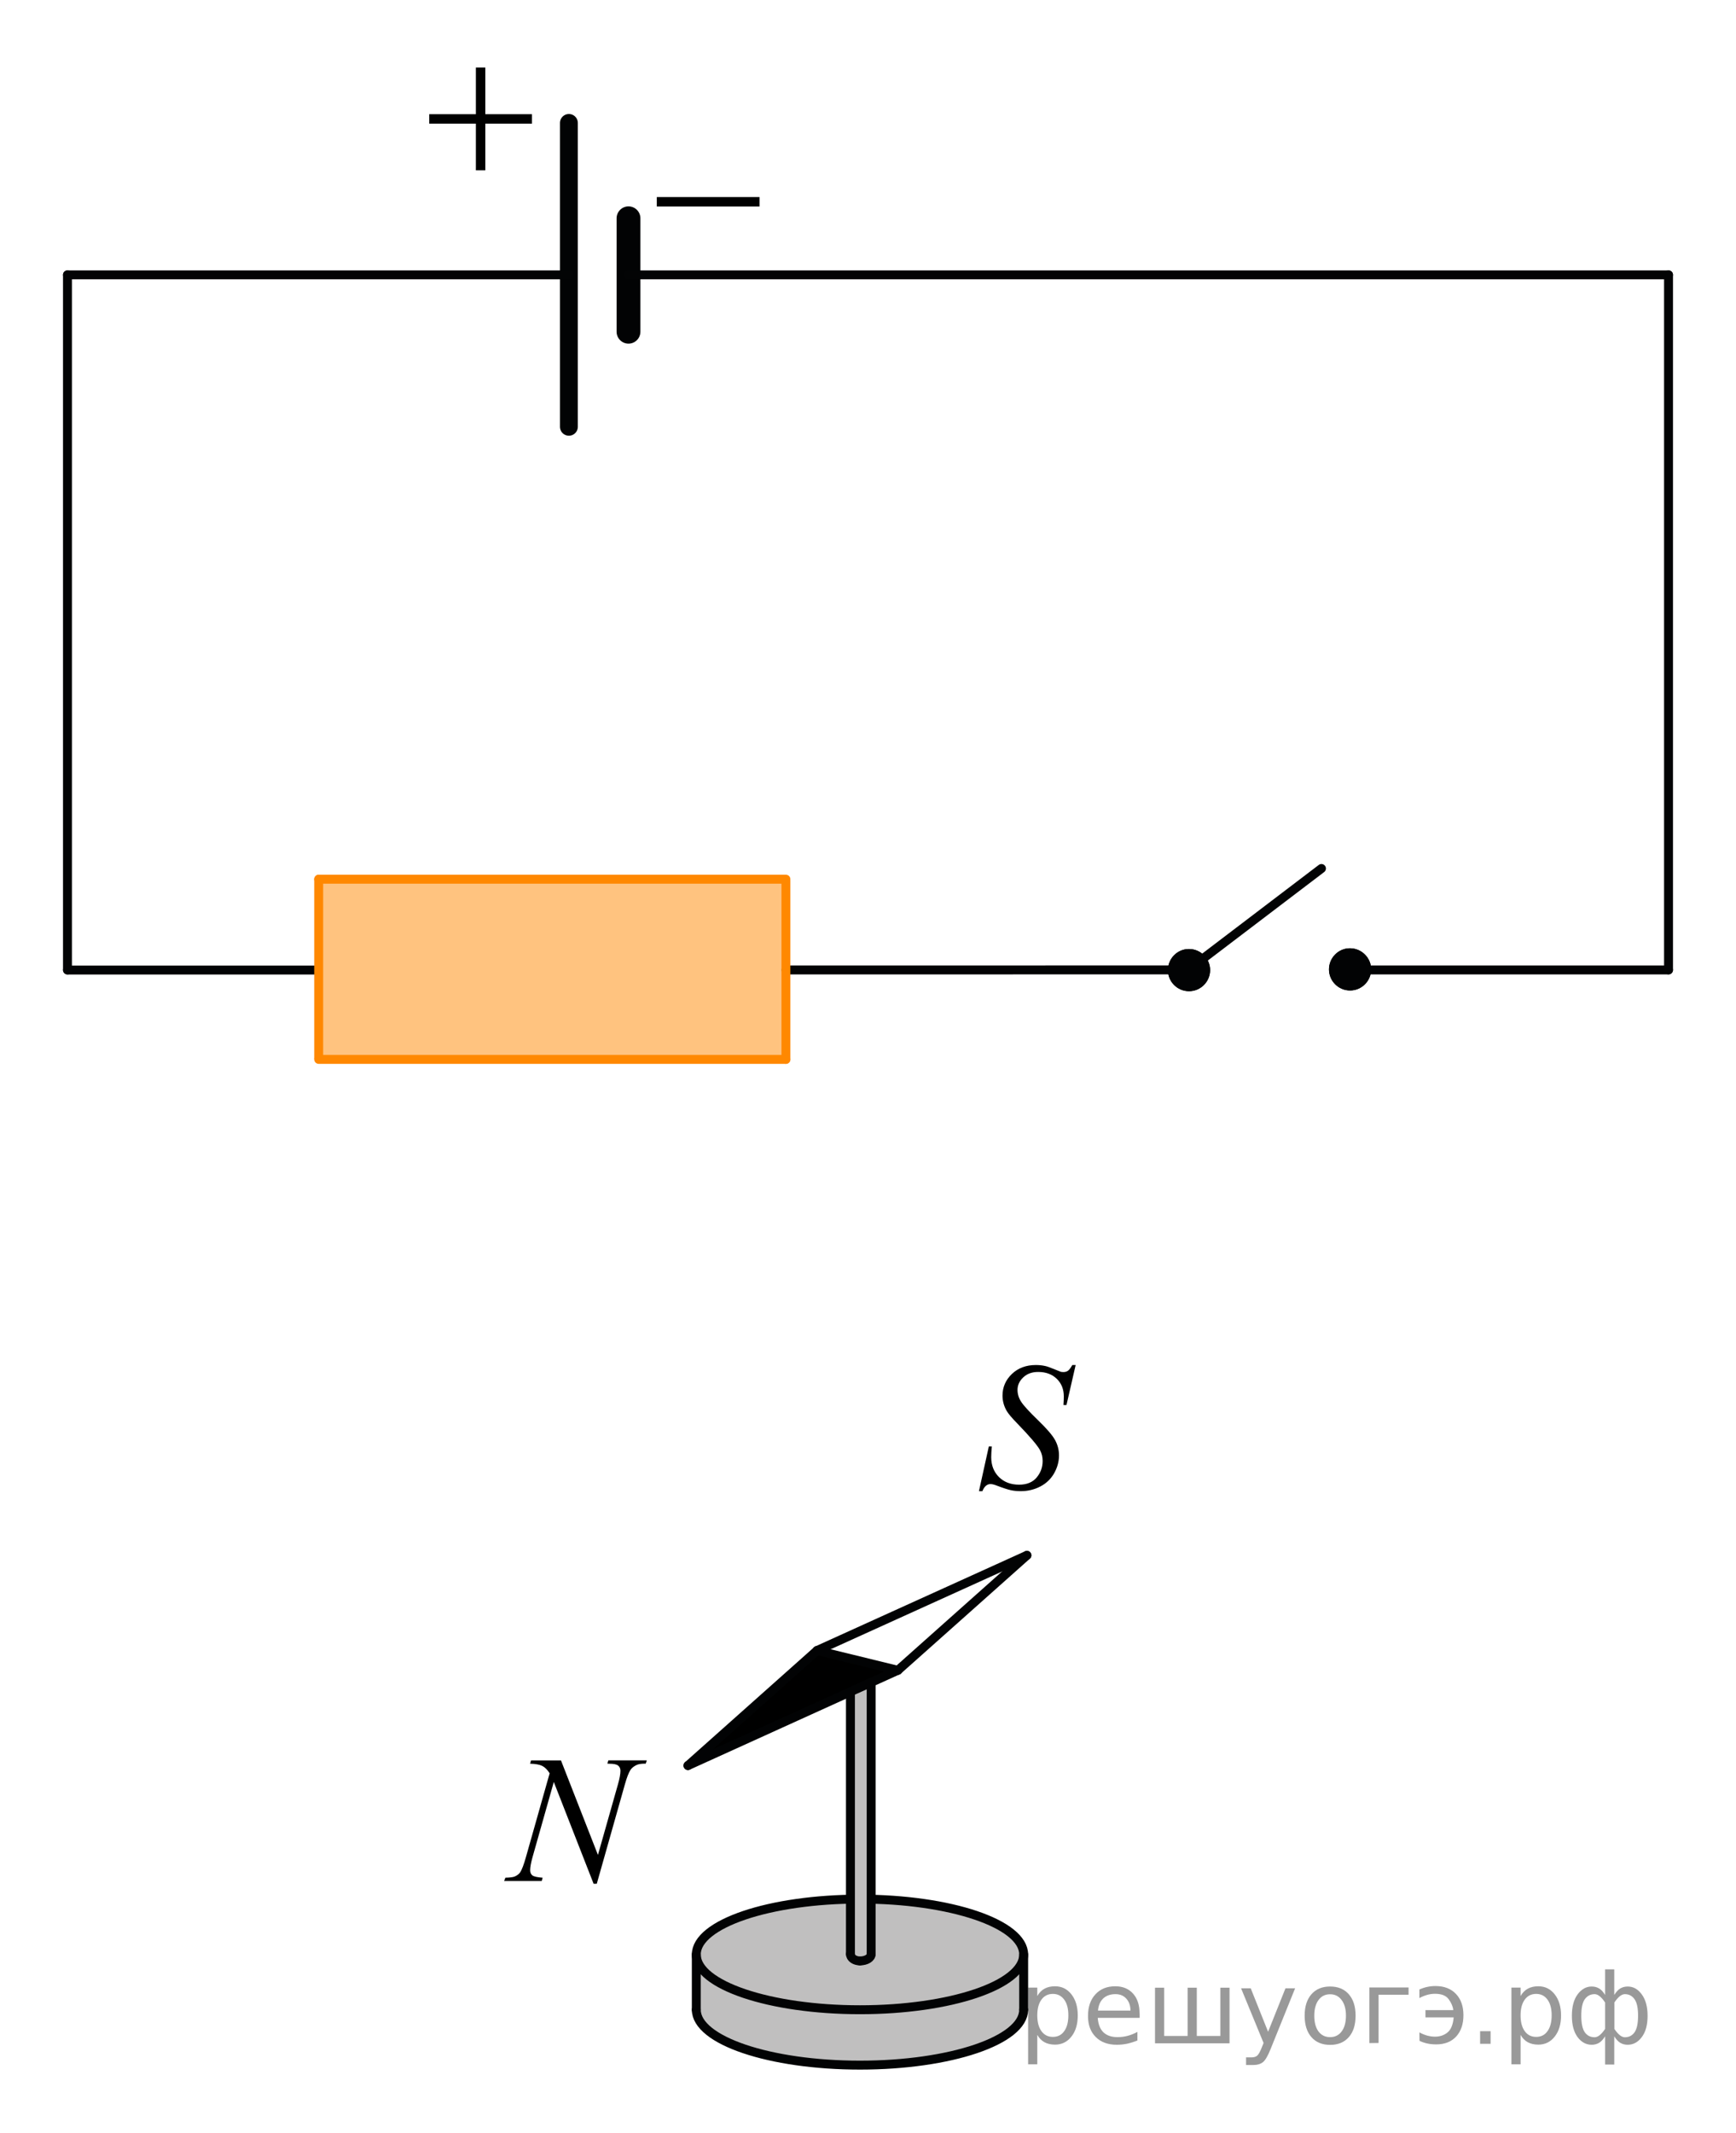 <?xml version="1.0" encoding="utf-8"?>
<!-- Generator: Adobe Illustrator 16.0.0, SVG Export Plug-In . SVG Version: 6.00 Build 0)  -->
<!DOCTYPE svg PUBLIC "-//W3C//DTD SVG 1.1//EN" "http://www.w3.org/Graphics/SVG/1.1/DTD/svg11.dtd">
<svg version="1.1" id="Слой_1" xmlns="http://www.w3.org/2000/svg" xmlns:xlink="http://www.w3.org/1999/xlink" x="0px" y="0px"
	 width="145.836px" height="179.058px" viewBox="231.061 -57.038 145.836 179.058"
	 enable-background="new 231.061 -57.038 145.836 179.058" xml:space="preserve">
<g>
	<g id="XMLID_2_">
		<g>
			<path fill="#C0BFBF" d="M317.055,107.06v4.64c0,2.57-6.15,4.65-13.75,4.65c-7.591,0-13.75-2.08-13.75-4.65v-4.64
				c0,2.56,6.159,4.64,13.75,4.64C310.904,111.7,317.055,109.62,317.055,107.06z"/>
			<path fill="#C0BFBF" d="M303.305,102.41c7.6,0,13.75,2.08,13.75,4.65c0,2.56-6.15,4.64-13.75,4.64
				c-7.591,0-13.75-2.08-13.75-4.64C289.555,104.49,295.714,102.41,303.305,102.41z"/>
		</g>
		<g>
			
				<path fill="none" stroke="#020304" stroke-width="0.75" stroke-linecap="round" stroke-linejoin="round" stroke-miterlimit="10" d="
				M317.055,107.06c0,2.56-6.15,4.64-13.75,4.64c-7.591,0-13.75-2.08-13.75-4.64c0-2.57,6.159-4.65,13.75-4.65
				C310.904,102.41,317.055,104.49,317.055,107.06z"/>
			
				<path fill="none" stroke="#020304" stroke-width="0.75" stroke-linecap="round" stroke-linejoin="round" stroke-miterlimit="10" d="
				M317.055,111.7c0,2.57-6.15,4.65-13.75,4.65c-7.591,0-13.75-2.08-13.75-4.65"/>
			
				<line fill="none" stroke="#020304" stroke-width="0.75" stroke-linecap="round" stroke-linejoin="round" stroke-miterlimit="10" x1="289.555" y1="107.06" x2="289.555" y2="111.7"/>
			
				<line fill="none" stroke="#020304" stroke-width="0.75" stroke-linecap="round" stroke-linejoin="round" stroke-miterlimit="10" x1="317.055" y1="107.06" x2="317.055" y2="111.7"/>
		</g>
	</g>
</g>
<line fill="none" stroke="#020304" stroke-width="2" stroke-linecap="round" stroke-linejoin="round" stroke-miterlimit="10" x1="283.859" y1="-29.186" x2="283.859" y2="-38.711"/>
<line fill="none" stroke="#020304" stroke-width="1.5" stroke-linecap="round" stroke-linejoin="round" stroke-miterlimit="10" x1="278.852" y1="-21.205" x2="278.852" y2="-46.716"/>
<line fill="none" stroke="#030405" stroke-width="0.75" stroke-linecap="round" stroke-linejoin="round" stroke-miterlimit="10" x1="283.859" y1="-33.961" x2="371.229" y2="-33.961"/>
<line fill="none" stroke="#030405" stroke-width="0.75" stroke-linecap="round" stroke-linejoin="round" stroke-miterlimit="10" x1="236.729" y1="-33.961" x2="278.852" y2="-33.961"/>
<line fill="none" stroke="#020304" stroke-width="0.75" stroke-linecap="round" stroke-linejoin="round" stroke-miterlimit="10" x1="329.188" y1="24.395" x2="297.096" y2="24.4"/>
<line fill="none" stroke="#020304" stroke-width="0.75" stroke-linecap="round" stroke-linejoin="round" stroke-miterlimit="10" x1="371.229" y1="24.397" x2="346.247" y2="24.397"/>
<g>
	<path fill="#020304" d="M342.704,24.352c0,0.979,0.801,1.771,1.771,1.771c0.979,0,1.771-0.804,1.771-1.771
		c0-0.979-0.813-1.771-1.771-1.771C343.508,22.57,342.704,23.373,342.704,24.352L342.704,24.352z"/>
	<path fill="#020304" d="M342.704,24.352c0,0.979,0.801,1.771,1.771,1.771c0.979,0,1.771-0.804,1.771-1.771
		c0-0.979-0.813-1.771-1.771-1.771C343.508,22.57,342.704,23.373,342.704,24.352L342.704,24.352z"/>
</g>
<g>
	<path fill="#020304" d="M329.176,24.413c0,0.979,0.795,1.771,1.771,1.771c0.979,0,1.771-0.805,1.771-1.771
		c0-0.979-0.799-1.771-1.771-1.771C329.98,22.631,329.176,23.434,329.176,24.413L329.176,24.413z"/>
	<path fill="#020304" d="M329.176,24.413c0,0.979,0.795,1.771,1.771,1.771c0.979,0,1.771-0.805,1.771-1.771
		c0-0.979-0.799-1.771-1.771-1.771C329.98,22.631,329.176,23.434,329.176,24.413L329.176,24.413z"/>
</g>
<line fill="none" stroke="#020304" stroke-width="0.75" stroke-linecap="round" stroke-linejoin="round" stroke-miterlimit="10" x1="342.073" y1="15.881" x2="330.947" y2="24.338"/>
<line fill="none" stroke="#030405" stroke-width="0.75" stroke-linecap="round" stroke-linejoin="round" stroke-miterlimit="10" x1="371.229" y1="24.397" x2="371.229" y2="-33.961"/>
<line fill="none" stroke="#020304" stroke-width="0.75" stroke-linecap="round" stroke-linejoin="round" stroke-miterlimit="10" x1="236.729" y1="24.405" x2="257.792" y2="24.405"/>
<line fill="none" stroke="#FF8800" stroke-width="0.75" stroke-linecap="round" stroke-linejoin="round" stroke-miterlimit="10" x1="297.083" y1="16.78" x2="257.833" y2="16.78"/>
<line fill="none" stroke="#FF8800" stroke-width="0.75" stroke-linecap="round" stroke-linejoin="round" stroke-miterlimit="10" x1="297.083" y1="16.902" x2="297.083" y2="31.908"/>
<polygon opacity="0.5" fill="#FF8800" enable-background="new    " points="297.034,31.908 297.034,16.78 257.792,16.78 
	257.792,31.908 "/>
<line fill="none" stroke="#FF8800" stroke-width="0.75" stroke-linecap="round" stroke-linejoin="round" stroke-miterlimit="10" x1="297.083" y1="31.908" x2="257.833" y2="31.908"/>
<line fill="none" stroke="#FF8800" stroke-width="0.75" stroke-linecap="round" stroke-linejoin="round" stroke-miterlimit="10" x1="257.833" y1="16.78" x2="257.833" y2="31.784"/>
<line fill="none" stroke="#030405" stroke-width="0.75" stroke-linecap="round" stroke-linejoin="round" stroke-miterlimit="10" x1="236.729" y1="24.397" x2="236.729" y2="-33.961"/>
<line fill="none" stroke="#020304" stroke-width="0.75" stroke-linecap="round" stroke-linejoin="round" stroke-miterlimit="10" x1="317.33" y1="73.547" x2="306.486" y2="83.203"/>
<line fill="none" stroke="#020304" stroke-width="0.75" stroke-linecap="round" stroke-linejoin="round" stroke-miterlimit="10" x1="317.33" y1="73.547" x2="299.701" y2="81.539"/>
<g>
	<g id="XMLID_1_">
		<g>
			<polygon points="306.484,83.199 288.854,91.199 299.704,81.539 			"/>
		</g>
		<g>
			
				<line fill="none" stroke="#020304" stroke-width="0.75" stroke-linecap="round" stroke-linejoin="round" stroke-miterlimit="10" x1="288.854" y1="91.199" x2="299.704" y2="81.539"/>
			
				<line fill="none" stroke="#020304" stroke-width="0.75" stroke-linecap="round" stroke-linejoin="round" stroke-miterlimit="10" x1="288.854" y1="91.199" x2="306.484" y2="83.199"/>
			
				<line fill="none" stroke="#020304" stroke-width="0.75" stroke-linecap="round" stroke-linejoin="round" stroke-miterlimit="10" x1="299.704" y1="81.539" x2="306.484" y2="83.199"/>
		</g>
	</g>
</g>
<g>
	<g>
		<defs>
			<rect id="SVGID_1_" x="270.592" y="86.983" width="17.941" height="18.077"/>
		</defs>
		<clipPath id="SVGID_2_">
			<use xlink:href="#SVGID_1_"  overflow="visible"/>
		</clipPath>
		<g clip-path="url(#SVGID_2_)">
			<path d="M278.186,90.764l3.106,7.938l1.683-5.931c0.139-0.488,0.207-0.866,0.207-1.135c0-0.185-0.063-0.329-0.191-0.434
				c-0.129-0.104-0.368-0.157-0.721-0.157c-0.059,0-0.121-0.002-0.185-0.007l0.081-0.275h3.23l-0.088,0.275
				c-0.336-0.005-0.586,0.03-0.748,0.104c-0.232,0.104-0.405,0.238-0.521,0.402c-0.158,0.234-0.317,0.643-0.481,1.226l-2.363,8.351
				h-0.268l-3.343-8.544l-1.787,6.312c-0.133,0.478-0.2,0.844-0.2,1.098c0,0.188,0.062,0.333,0.183,0.43
				c0.12,0.098,0.409,0.163,0.864,0.198l-0.074,0.276h-3.158l0.104-0.276c0.396-0.01,0.66-0.045,0.793-0.104
				c0.203-0.091,0.354-0.207,0.453-0.352c0.143-0.219,0.303-0.643,0.48-1.27l1.994-7.043c-0.193-0.3-0.399-0.505-0.619-0.616
				c-0.221-0.112-0.563-0.176-1.026-0.19l0.081-0.275h2.514V90.764z"/>
		</g>
	</g>
</g>
<g>
	<g>
		<defs>
			<rect id="SVGID_3_" x="310.43" y="54.02" width="13.799" height="18.077"/>
		</defs>
		<clipPath id="SVGID_4_">
			<use xlink:href="#SVGID_3_"  overflow="visible"/>
		</clipPath>
		<g clip-path="url(#SVGID_4_)">
			<path d="M313.3,68.16l0.83-3.757h0.252c-0.034,0.363-0.052,0.665-0.052,0.904c0,0.682,0.217,1.236,0.648,1.666
				c0.433,0.428,0.996,0.643,1.693,0.643c0.646,0,1.139-0.201,1.475-0.602c0.336-0.401,0.504-0.863,0.504-1.386
				c0-0.339-0.075-0.646-0.229-0.926c-0.232-0.414-0.854-1.14-1.859-2.181c-0.489-0.498-0.804-0.869-0.941-1.113
				c-0.229-0.403-0.342-0.827-0.342-1.27c0-0.707,0.263-1.313,0.785-1.815c0.524-0.503,1.197-0.754,2.018-0.754
				c0.275,0,0.538,0.028,0.785,0.083c0.152,0.03,0.433,0.129,0.838,0.299c0.286,0.114,0.443,0.177,0.475,0.188
				c0.069,0.015,0.146,0.021,0.229,0.021c0.144,0,0.267-0.038,0.371-0.112c0.104-0.074,0.225-0.233,0.362-0.478h0.281l-0.771,3.361
				H320.4c0.021-0.3,0.029-0.54,0.029-0.726c0-0.603-0.197-1.095-0.593-1.479s-0.917-0.575-1.563-0.575
				c-0.514,0-0.933,0.152-1.254,0.456c-0.32,0.304-0.48,0.655-0.48,1.053c0,0.349,0.104,0.681,0.309,0.998
				c0.205,0.316,0.676,0.832,1.416,1.546c0.737,0.714,1.217,1.272,1.434,1.673c0.218,0.401,0.326,0.828,0.326,1.281
				c0,0.513-0.135,1.01-0.403,1.49c-0.271,0.479-0.656,0.853-1.16,1.116s-1.055,0.396-1.653,0.396c-0.295,0-0.572-0.027-0.83-0.082
				c-0.256-0.055-0.666-0.188-1.229-0.403c-0.192-0.074-0.354-0.111-0.481-0.111c-0.291,0-0.519,0.199-0.682,0.598H313.3V68.16z"/>
		</g>
	</g>
</g>
<g>
	<g id="XMLID_3_">
		<g>
			<polygon fill="#C0BFBF" points="304.245,107.031 303.305,107.601 302.504,107.031 302.504,85.001 304.245,84.221 			"/>
			<path fill="#C0BFBF" d="M303.305,107.601l0.939-0.57C304.245,107.351,303.825,107.601,303.305,107.601z"/>
			<path fill="#C0BFBF" d="M302.504,107.031l0.801,0.57C302.865,107.601,302.504,107.351,302.504,107.031z"/>
		</g>
		<g>
			
				<line fill="none" stroke="#020304" stroke-width="0.75" stroke-linecap="round" stroke-linejoin="round" stroke-miterlimit="10" x1="302.504" y1="85.001" x2="302.504" y2="107.031"/>
			
				<line fill="none" stroke="#020304" stroke-width="0.75" stroke-linecap="round" stroke-linejoin="round" stroke-miterlimit="10" x1="304.245" y1="107.031" x2="304.245" y2="84.221"/>
			
				<path fill="none" stroke="#020304" stroke-width="0.75" stroke-linecap="round" stroke-linejoin="round" stroke-miterlimit="10" d="
				M302.504,107.031c0,0.32,0.359,0.57,0.801,0.57"/>
			
				<path fill="none" stroke="#020304" stroke-width="0.75" stroke-linecap="round" stroke-linejoin="round" stroke-miterlimit="10" d="
				M304.245,107.031c0,0.32-0.42,0.57-0.94,0.57"/>
			
				<line fill="none" stroke="#020304" stroke-width="0.75" stroke-linecap="round" stroke-linejoin="round" stroke-miterlimit="10" x1="302.504" y1="85.001" x2="304.245" y2="84.221"/>
		</g>
	</g>
</g>
<rect x="286.236" y="-40.493" width="8.629" height="0.793"/>
<g>
	<rect x="267.12" y="-47.45" width="8.629" height="0.793"/>
	<rect x="271.038" y="-51.368" width="0.793" height="8.629"/>
</g>
<rect x="245.729" y="-57.038" fill="none" width="117.5" height="5.669"/>
<rect x="371.229" y="-32.627" fill="none" width="5.668" height="117.5"/>
<rect x="238.333" y="116.35" fill="none" width="117.5" height="5.669"/>
<rect x="231.061" y="-26.842" fill="none" width="5.668" height="117.5"/>
<g style="stroke:none;fill:#000;fill-opacity:0.40"><path d="m 318.2,113.8 v 2.48 h -0.77 v -6.44 h 0.77 v 0.71 q 0.24,-0.42 0.61,-0.62 0.37,-0.20 0.88,-0.20 0.85,0 1.38,0.68 0.53,0.68 0.53,1.77 0,1.10 -0.53,1.77 -0.53,0.68 -1.38,0.68 -0.51,0 -0.88,-0.20 -0.37,-0.20 -0.61,-0.62 z m 2.61,-1.63 q 0,-0.85 -0.35,-1.32 -0.35,-0.48 -0.95,-0.48 -0.61,0 -0.96,0.48 -0.35,0.48 -0.35,1.32 0,0.85 0.35,1.33 0.35,0.48 0.96,0.48 0.61,0 0.95,-0.48 0.35,-0.48 0.35,-1.33 z"/><path d="m 326.8,112.0 v 0.38 h -3.52 q 0.05,0.79 0.47,1.21 0.43,0.41 1.19,0.41 0.44,0 0.85,-0.11 0.42,-0.11 0.82,-0.33 v 0.72 q -0.41,0.17 -0.85,0.27 -0.43,0.09 -0.88,0.09 -1.12,0 -1.77,-0.65 -0.65,-0.65 -0.65,-1.76 0,-1.15 0.62,-1.82 0.62,-0.68 1.67,-0.68 0.94,0 1.49,0.61 0.55,0.60 0.55,1.65 z m -0.77,-0.23 q -0.01,-0.63 -0.35,-1.00 -0.34,-0.38 -0.91,-0.38 -0.64,0 -1.03,0.36 -0.38,0.36 -0.44,1.02 z"/><path d="m 331.6,113.9 h 1.98 v -4.05 h 0.77 v 4.67 h -6.26 v -4.67 h 0.77 v 4.05 h 1.97 v -4.05 h 0.77 z"/><path d="m 337.8,115.0 q -0.33,0.83 -0.63,1.09 -0.31,0.25 -0.82,0.25 h -0.61 v -0.64 h 0.45 q 0.32,0 0.49,-0.15 0.17,-0.15 0.39,-0.71 l 0.14,-0.35 -1.89,-4.59 h 0.81 l 1.46,3.65 1.46,-3.65 h 0.81 z"/><path d="m 342.8,110.4 q -0.62,0 -0.97,0.48 -0.36,0.48 -0.36,1.32 0,0.84 0.35,1.32 0.36,0.48 0.98,0.48 0.61,0 0.97,-0.48 0.36,-0.48 0.36,-1.32 0,-0.83 -0.36,-1.31 -0.36,-0.49 -0.97,-0.49 z m 0,-0.65 q 1,0 1.57,0.65 0.57,0.65 0.57,1.80 0,1.15 -0.57,1.80 -0.57,0.65 -1.57,0.65 -1.00,0 -1.57,-0.65 -0.57,-0.65 -0.57,-1.80 0,-1.15 0.57,-1.80 0.57,-0.65 1.57,-0.65 z"/><path d="m 346.1,114.5 v -4.67 h 3.29 v 0.61 h -2.52 v 4.05 z"/><path d="m 350.3,113.6 q 0.66,0.36 1.31,0.36 0.61,0 1.05,-0.35 0.44,-0.36 0.52,-1.27 h -2.37 v -0.61 h 2.34 q -0.05,-0.44 -0.38,-0.90 -0.33,-0.47 -1.16,-0.47 -0.64,0 -1.31,0.36 v -0.72 q 0.65,-0.29 1.35,-0.29 1.09,0 1.72,0.66 0.63,0.66 0.63,1.79 0,1.12 -0.61,1.79 -0.61,0.66 -1.68,0.66 -0.79,0 -1.40,-0.30 z"/><path d="m 355.4,113.5 h 0.88 v 1.06 h -0.88 z"/><path d="m 358.8,113.8 v 2.48 h -0.77 v -6.44 h 0.77 v 0.71 q 0.24,-0.42 0.61,-0.62 0.37,-0.20 0.88,-0.20 0.85,0 1.38,0.68 0.53,0.68 0.53,1.77 0,1.10 -0.53,1.77 -0.53,0.68 -1.38,0.68 -0.51,0 -0.88,-0.20 -0.37,-0.20 -0.61,-0.62 z m 2.61,-1.63 q 0,-0.85 -0.35,-1.32 -0.35,-0.48 -0.95,-0.48 -0.61,0 -0.96,0.48 -0.35,0.48 -0.35,1.32 0,0.85 0.35,1.33 0.35,0.48 0.96,0.48 0.61,0 0.95,-0.48 0.35,-0.48 0.35,-1.33 z"/><path d="m 363.9,112.2 q 0,0.98 0.30,1.40 0.30,0.41 0.82,0.41 0.41,0 0.88,-0.70 v -2.22 q -0.47,-0.70 -0.88,-0.70 -0.51,0 -0.82,0.42 -0.30,0.41 -0.30,1.39 z m 2,4.10 v -2.37 q -0.24,0.39 -0.51,0.55 -0.27,0.16 -0.62,0.16 -0.70,0 -1.18,-0.64 -0.48,-0.65 -0.48,-1.79 0,-1.15 0.48,-1.80 0.49,-0.66 1.18,-0.66 0.35,0 0.62,0.16 0.28,0.16 0.51,0.55 v -2.15 h 0.77 v 2.15 q 0.24,-0.39 0.51,-0.55 0.28,-0.16 0.62,-0.16 0.70,0 1.18,0.66 0.49,0.66 0.49,1.80 0,1.15 -0.49,1.79 -0.48,0.64 -1.18,0.64 -0.35,0 -0.62,-0.16 -0.27,-0.16 -0.51,-0.55 v 2.37 z m 2.77,-4.10 q 0,-0.98 -0.30,-1.39 -0.30,-0.42 -0.81,-0.42 -0.41,0 -0.88,0.70 v 2.22 q 0.47,0.70 0.88,0.70 0.51,0 0.81,-0.41 0.30,-0.42 0.30,-1.40 z"/></g></svg>

<!--File created and owned by https://sdamgia.ru. Copying is prohibited. All rights reserved.-->
